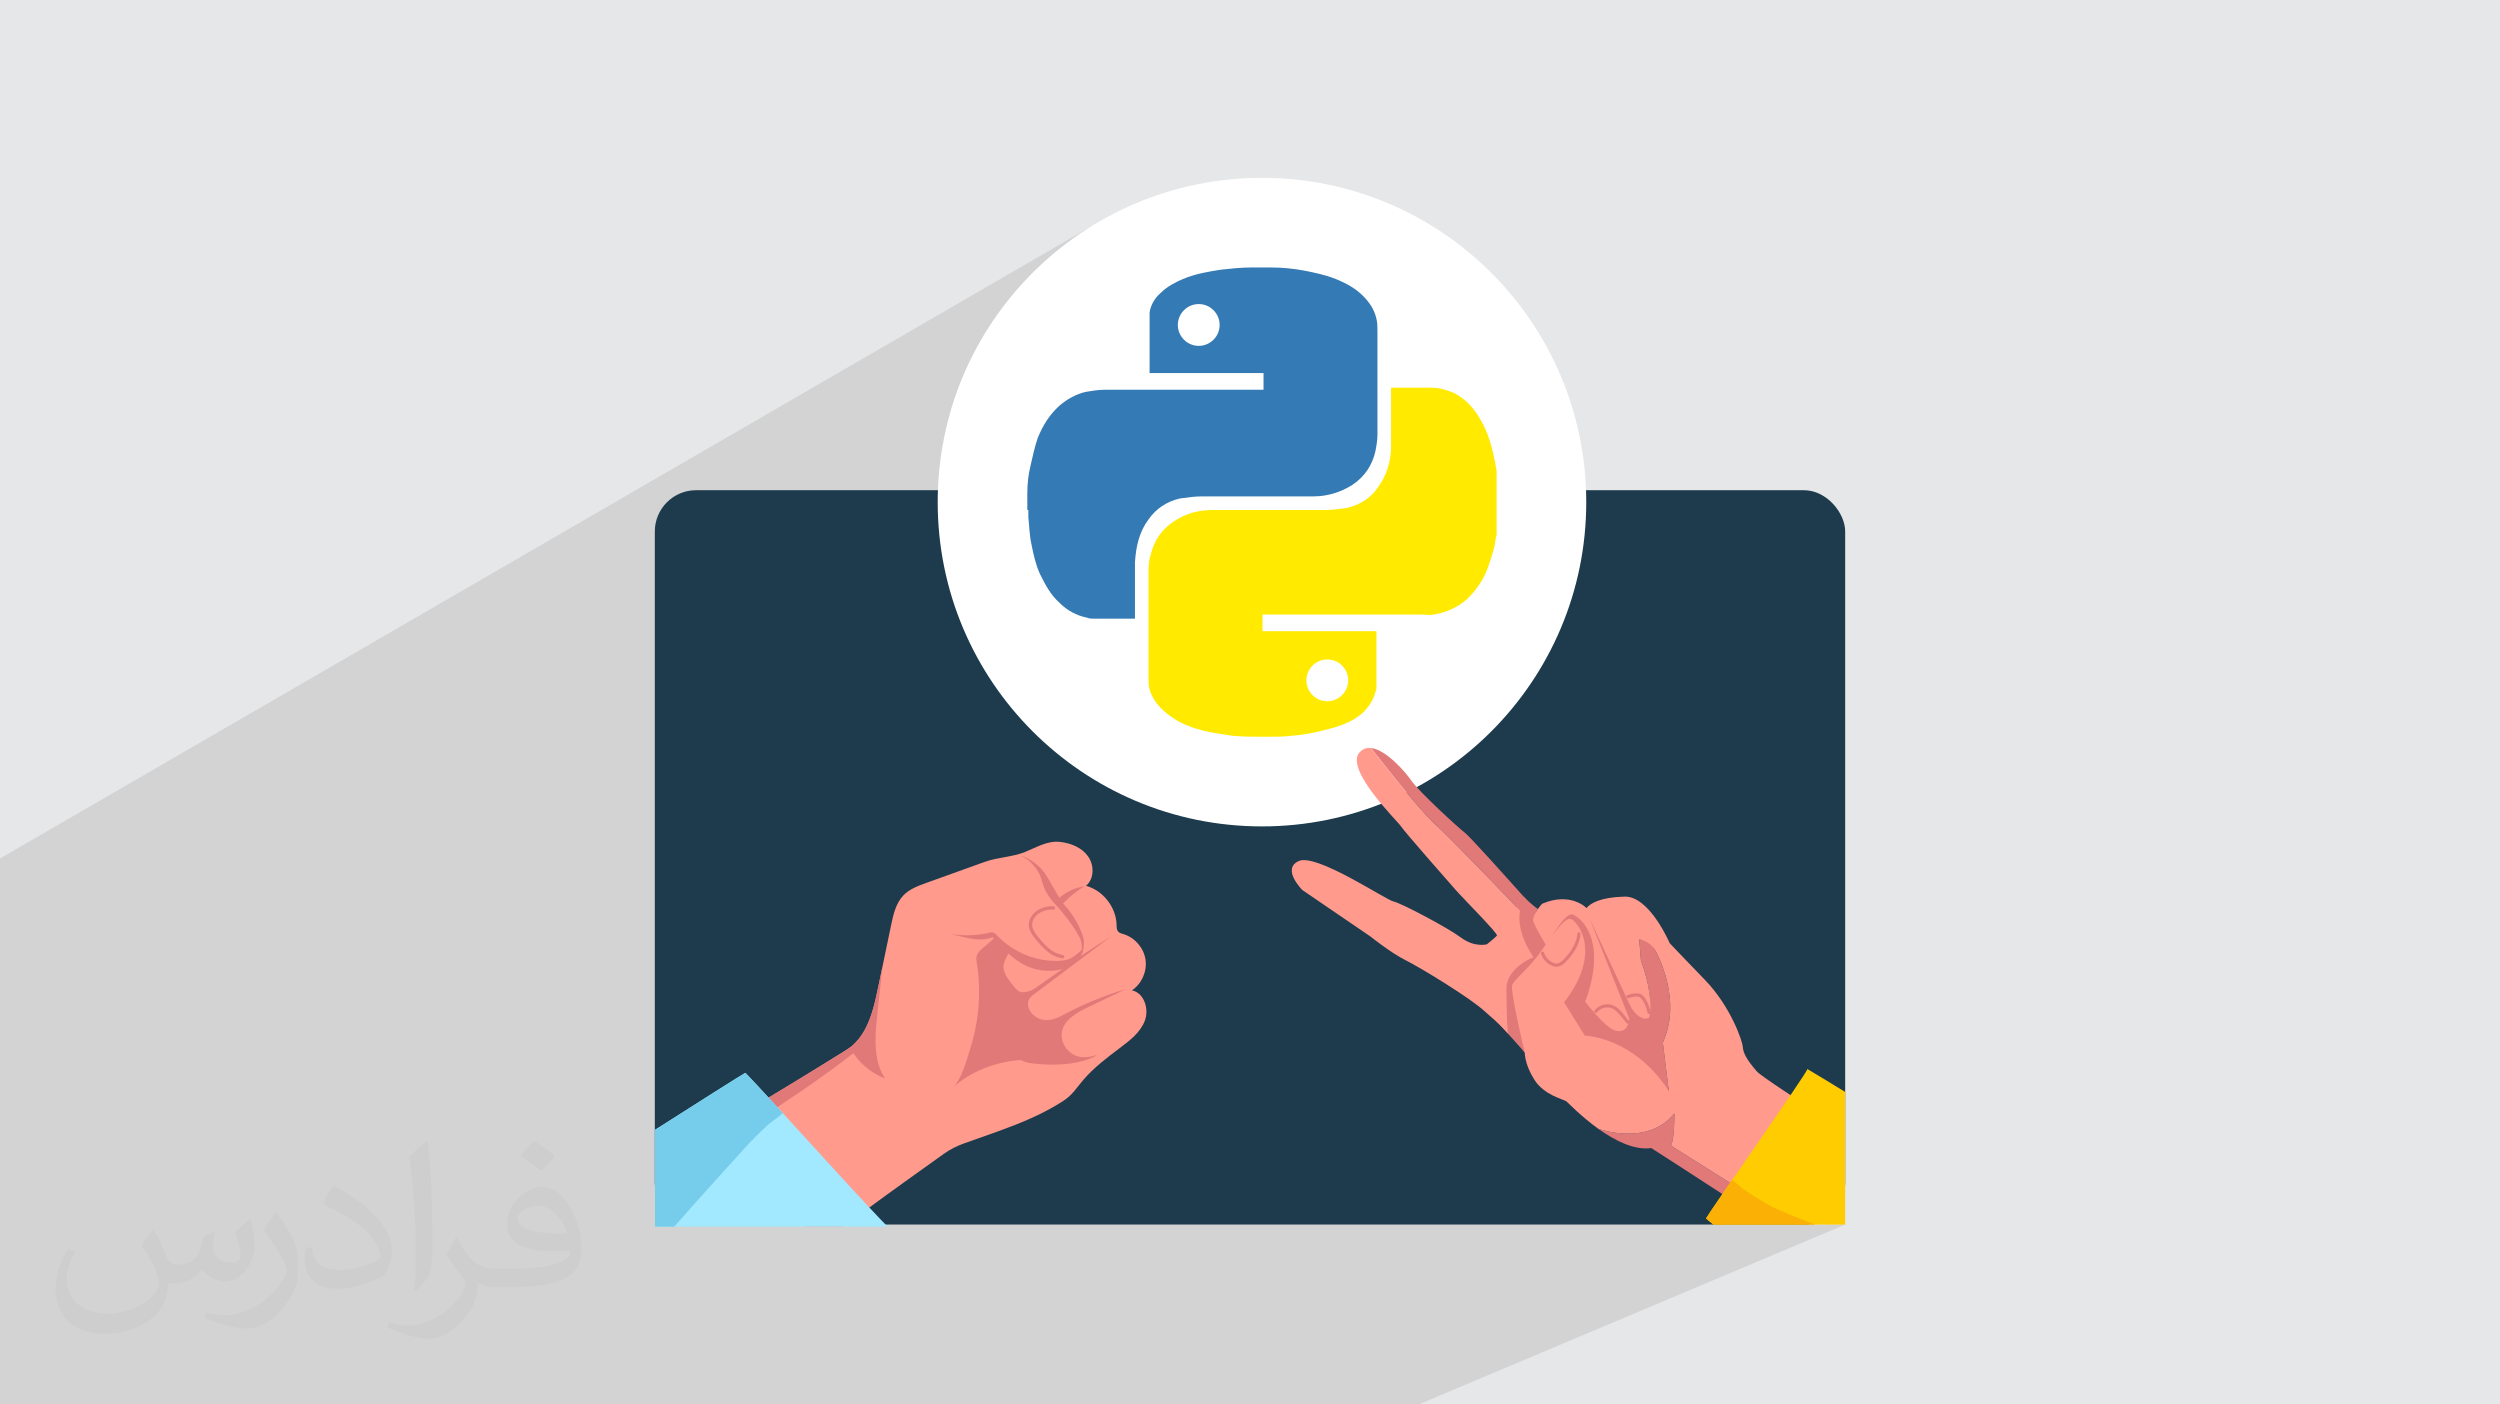 <?xml version="1.0" encoding="UTF-8"?>
<!DOCTYPE svg PUBLIC "-//W3C//DTD SVG 1.1//EN" "http://www.w3.org/Graphics/SVG/1.1/DTD/svg11.dtd">
<!-- Creator: CorelDRAW 2020 (64-Bit) -->
<svg xmlns="http://www.w3.org/2000/svg" xml:space="preserve" width="94.192mm" height="52.917mm" version="1.1" style="shape-rendering:geometricPrecision; text-rendering:geometricPrecision; image-rendering:optimizeQuality; fill-rule:evenodd; clip-rule:evenodd"
viewBox="0 0 9404.92 5283.66"
 xmlns:xlink="http://www.w3.org/1999/xlink"
 xmlns:xodm="http://www.corel.com/coreldraw/odm/2003">
 <defs>
  <style type="text/css">
   <![CDATA[
    .fil3 {fill:#1D3B4D}
    .fil0 {fill:#E6E7E8}
    .fil4 {fill:white}
    .fil9 {fill:#FECC00;fill-rule:nonzero}
    .fil5 {fill:#347AB4;fill-rule:nonzero}
    .fil12 {fill:#76CDEB;fill-rule:nonzero}
    .fil11 {fill:#A2E8FF;fill-rule:nonzero}
    .fil7 {fill:#E27979;fill-rule:nonzero}
    .fil10 {fill:#FAB005;fill-rule:nonzero}
    .fil8 {fill:#FF9A8D;fill-rule:nonzero}
    .fil6 {fill:#FFEA00;fill-rule:nonzero}
    .fil2 {fill:#373435;fill-opacity:0.031}
    .fil1 {fill:#2B2A29;fill-opacity:0.102}
   ]]>
  </style>
 </defs>
 <g id="Layer_x0020_1">
  <polygon class="fil0" points="-0,0 9404.92,0 9404.92,5283.66 -0,5283.66 "/>
  <polygon class="fil1" points="1076.37,5283.66 1019.58,5283.66 1017.79,5283.66 987.89,5283.66 987.14,5283.66 985.47,5283.66 919.89,5283.66 916.71,5283.66 825.02,5283.66 824.78,5283.66 722.81,5283.66 709.42,5283.66 702.4,5283.66 673.71,5283.66 659.8,5283.66 621.95,5283.66 621.28,5283.66 620.26,5283.66 616.5,5283.66 608.47,5283.66 597.17,5283.66 595.89,5283.66 594.62,5283.66 586.4,5283.66 586.39,5283.66 586.02,5283.66 560.74,5283.66 555,5283.66 537.34,5283.66 523.61,5283.66 497.91,5283.66 497.89,5283.66 496.44,5283.66 489.38,5283.66 486.34,5283.66 482.59,5283.66 482.17,5283.66 415.07,5283.66 385.64,5283.66 371.13,5283.66 362.05,5283.66 318.76,5283.66 301.58,5283.66 287.91,5283.66 273.06,5283.66 257.49,5283.66 246.02,5283.66 239.04,5283.66 237.43,5283.66 224.55,5283.66 222.85,5283.66 219.42,5283.66 219.29,5283.66 213.4,5283.66 203.71,5283.66 203.21,5283.66 191.85,5283.66 188.62,5283.66 178.98,5283.66 174.81,5283.66 170.55,5283.66 167.64,5283.66 143.66,5283.66 57.38,5283.66 57.37,5283.66 28.06,5283.66 26.52,5283.66 -0,5283.66 -0,5275.52 -0,5275.16 -0,5268.66 -0,5222.56 -0,5207.71 -0,5182.92 -0,5182.65 -0,5170.62 -0,5142.44 -0,5103.61 -0,5097.02 -0,5084.38 -0,5077.2 -0,5042.1 -0,5035.83 -0,5034.09 -0,5032.52 -0,5009.45 -0,4936.39 -0,4921.78 -0,4845.11 -0,4791.54 -0,4726.17 -0,4722.92 -0,4704.91 -0,4600.03 -0,4593.47 -0,4588.49 -0,4585.1 -0,4563.17 -0,4530.12 -0,4529.31 -0,4527.18 -0,4462.2 -0,4412.85 -0,4410 -0,4404.86 -0,4371.93 -0,4354.84 -0,4338.86 -0,4290.93 -0,4289.33 -0,4287.36 -0,4269.03 -0,4085.64 -0,4073.15 -0,4071.31 -0,4044.18 -0,3947.69 -0,3846.82 -0,3826.11 -0,3816.68 -0,3788.64 -0,3764.47 -0,3761.1 -0,3752.8 -0,3711.27 -0,3694.49 -0,3692.61 -0,3672.04 -0,3660.55 -0,3658.66 -0,3612.27 -0,3571.98 -0,3569.31 -0,3328.01 -0,3229.53 4114.94,845.68 4065.44,877.41 4017.61,911.42 3971.53,947.64 3927.26,985.98 3884.9,1026.38 3844.5,1068.74 3806.16,1113 3769.94,1159.09 3735.93,1206.91 3704.2,1256.42 3674.83,1307.5 3647.89,1360.1 3623.45,1414.14 3601.62,1469.54 3582.44,1526.22 3578.27,1540.88 4407.84,1070.62 4418.6,1064.62 4429.4,1059.14 4440.12,1054.1 4450.6,1049.49 4459.45,1045.94 4468.31,1042.64 4477.17,1039.6 4486.05,1036.77 4494.95,1034.15 4503.89,1031.72 4512.86,1029.47 4521.87,1027.36 4530.93,1025.41 4540.04,1023.57 4549.2,1021.83 4558.44,1020.18 4567.73,1018.6 4577.11,1017.07 4586.57,1015.57 4596.1,1014.09 4602.78,1013.36 4609.54,1012.63 4616.37,1011.91 4623.25,1011.21 4630.18,1010.53 4637.15,1009.88 4644.15,1009.26 4651.15,1008.68 4658.15,1008.15 4665.15,1007.67 4672.12,1007.26 4679.05,1006.91 4685.94,1006.62 4692.77,1006.41 4699.54,1006.28 4706.22,1006.23 4706.38,1006.23 4706.83,1006.23 4707.46,1006.23 4708.18,1006.23 4708.9,1006.23 4709.53,1006.23 4709.98,1006.23 4710.15,1006.23 4718.99,1006.23 4727.78,1006.23 4736.48,1006.23 4745.04,1006.23 4753.41,1006.23 4761.56,1006.23 4769.43,1006.23 4776.98,1006.23 4777.15,1006.23 4777.6,1006.23 4778.23,1006.23 4778.94,1006.23 4779.66,1006.23 4780.29,1006.23 4780.74,1006.23 4780.91,1006.23 4788.98,1006.28 4796.97,1006.41 4804.88,1006.65 4812.73,1006.97 4820.55,1007.37 4828.33,1007.88 4836.08,1008.48 4843.83,1009.17 4851.57,1009.96 4859.32,1010.84 4867.1,1011.81 4874.92,1012.87 4882.78,1014.01 4890.7,1015.26 4898.68,1016.6 4906.75,1018.03 4914.12,1019.51 4921.49,1020.99 4928.87,1022.5 4936.24,1024.05 4943.61,1025.64 4950.98,1027.28 4958.35,1029 4965.72,1030.81 4973.1,1032.7 4980.47,1034.69 4987.84,1036.8 4995.22,1039.04 5002.59,1041.41 5009.97,1043.94 5017.33,1046.64 5024.71,1049.49 5039.27,1055.58 5053.41,1062.08 5067.09,1069.04 5080.26,1076.52 5092.88,1084.54 5104.9,1093.17 5116.28,1102.43 5126.97,1112.39 5135.62,1121.42 5143.8,1130.88 5151.43,1140.79 5158.42,1151.22 5164.67,1162.19 5170.09,1173.76 5174.6,1185.98 5178.08,1198.89 5179.38,1204.8 5180.35,1210.69 5181.05,1216.59 5181.52,1222.49 5181.8,1228.39 5181.94,1234.28 5181.99,1240.18 5182,1246.07 5182,1258.25 5182,1270.41 5182,1282.58 5182,1294.74 5182,1306.91 5182,1319.07 5182,1331.23 5182,1343.41 5182,1355.57 5182,1367.74 5182,1379.9 5182,1392.06 5182,1404.23 5182,1416.4 5182,1428.56 5182,1440.73 5182,1452.89 5182,1465.05 5182,1477.22 5182,1486.07 5233.13,1458.43 5234.43,1458.43 5235.45,1458.43 5236.3,1458.43 5237.05,1458.43 5237.8,1458.43 5238.65,1458.43 5239.68,1458.43 5240.99,1458.43 5249.83,1458.43 5258.68,1458.43 5267.53,1458.43 5276.37,1458.43 5285.22,1458.43 5294.08,1458.43 5302.92,1458.43 5311.77,1458.43 5320.61,1458.43 5329.46,1458.43 5338.32,1458.43 5347.16,1458.43 5356.01,1458.43 5364.86,1458.43 5373.7,1458.43 5382.55,1458.43 5394.17,1458.79 5405.47,1459.85 5416.49,1461.55 5427.27,1463.84 5437.89,1466.69 5448.35,1470.04 5458.73,1473.86 5469.06,1478.09 5483.43,1486.01 5497.07,1494.99 5509.97,1504.97 5522.13,1515.93 5533.56,1527.82 5544.26,1540.57 5554.21,1554.16 5563.43,1568.54 5569.84,1578.95 5575.81,1589.53 5581.37,1600.28 5586.53,1611.17 5591.33,1622.21 5595.78,1633.38 5599.91,1644.65 5603.74,1656.03 5607.29,1667.51 5610.59,1679.06 5613.65,1690.68 5616.52,1702.36 5619.19,1714.09 5621.71,1725.86 5624.09,1737.64 5626.34,1749.43 5626.51,1752.38 5626.95,1755.32 5627.58,1758.27 5628.31,1761.21 5629.03,1764.17 5629.66,1767.11 5629.98,1769.24 5630.31,1769.07 5630.31,1783.86 5630.31,1798.73 5630.31,1813.66 5630.31,1828.66 5630.31,1843.71 5630.31,1858.79 5630.31,1873.88 5630.31,1889 5630.31,1904.11 5630.31,1919.21 5630.31,1934.29 5630.31,1949.33 5630.31,1964.33 5630.31,1979.26 5630.31,1994.13 5630.31,2008.92 5630.14,2011.7 5629.69,2014.2 5629.06,2016.53 5628.34,2018.75 5627.62,2020.98 5626.99,2023.3 5626.54,2025.8 5626.37,2028.58 5624.54,2041.69 5622.08,2054.51 5619.05,2067.16 5615.57,2079.7 5611.7,2092.25 5607.58,2104.9 5603.26,2117.72 5598.85,2130.83 5595.77,2139.59 5592.41,2148.17 5588.79,2156.57 5584.9,2164.8 5580.77,2172.88 5576.39,2180.8 5571.76,2188.57 5566.9,2196.2 5561.81,2203.68 5556.5,2211.04 5550.97,2218.27 5545.21,2225.38 5539.25,2232.38 5533.1,2239.26 5526.74,2246.04 5520.2,2252.73 5513.48,2258.49 5506.57,2263.97 5499.5,2269.18 5492.26,2274.11 5484.86,2278.77 5477.29,2283.14 5469.58,2287.25 5178.1,2436.31 5178.1,2442.13 5178.1,2454.99 5178.1,2467.88 5178.1,2480.78 5178.1,2493.68 5178.1,2506.58 5178.1,2519.45 5178.1,2532.28 5178.1,2545.06 5178.1,2557.79 5178.1,2570.45 5178.1,2583.02 5178.09,2585.97 5178.04,2588.86 5177.89,2591.67 5177.61,2594.33 5177.14,2596.82 5176.44,2599.07 5175.46,2601.04 5174.17,2602.69 5170.85,2614.13 5166.8,2624.93 5162.02,2635.17 5156.48,2644.96 5150.21,2654.37 5143.21,2663.51 5135.47,2672.46 5126.99,2681.33 5115.02,2691.12 5102.66,2699.88 5089.94,2707.73 5076.86,2714.75 4397.16,3057.59 4442.63,3070.51 4501.65,3084.13 4561.73,3094.85 4574.31,3096.45 5128.82,2818.99 5134.27,2816.55 5139.93,2814.85 5145.76,2813.89 5151.76,2813.63 5157.9,2814.01 5168.85,2816.12 5180.09,2819.89 5191.5,2825.13 5202.98,2831.64 5214.44,2839.24 5225.78,2847.71 5236.89,2856.86 5247.68,2866.51 5258.04,2876.45 5267.87,2886.47 5277.09,2896.4 5285.58,2906.02 5293.25,2915.15 5299.98,2923.57 5305.7,2931.12 5310.28,2937.58 5316.79,2946.2 5325.79,2956.77 5336.92,2969 5349.82,2982.53 5364.13,2997.08 5379.49,3012.32 5395.53,3027.93 5411.89,3043.59 5428.21,3059 5444.14,3073.83 5459.29,3087.76 5473.33,3100.48 5485.88,3111.67 5496.6,3121.01 5505.1,3128.2 5511.03,3132.91 5515.53,3136.81 5522.51,3143.6 5531.7,3152.99 5542.84,3164.68 5555.71,3178.39 5570.03,3193.82 5585.55,3210.7 5602.04,3228.73 5619.23,3247.62 5636.87,3267.09 5654.71,3286.84 5672.5,3306.59 5689.99,3326.06 5706.92,3344.95 5723.05,3362.96 5732.72,3373.78 5743.84,3384.85 5753.99,3394.31 5762.99,3402.22 5770.69,3408.6 5775.38,3412.26 5801.68,3399.83 5821.31,3392.43 5839.78,3387.32 5857.07,3384.25 5873.19,3382.96 5888.11,3383.21 5901.81,3384.75 5914.28,3387.32 5925.49,3390.69 5935.45,3394.58 5944.13,3398.77 5951.52,3403.01 5957.59,3407.03 5962.35,3410.6 5962.72,3410.91 6002.03,3392.43 6009.95,3389.22 6018.8,3386.16 6028.65,3383.33 6039.56,3380.73 6051.56,3378.44 6064.73,3376.48 6079.12,3374.89 6094.76,3373.72 6111.74,3373.02 6129.16,3374.58 6146.07,3379.84 6162.37,3388.28 6177.99,3399.36 6192.83,3412.58 6206.83,3427.39 6219.89,3443.29 6231.93,3459.73 6242.86,3476.21 6252.6,3492.18 6261.08,3507.14 6268.2,3520.56 6273.88,3531.9 6278.05,3540.66 6280.61,3546.29 6281.48,3548.29 6281.9,3548.74 6283.19,3550.11 6285.38,3552.43 6288.52,3555.75 6292.63,3560.1 6297.78,3565.52 6303.99,3572.04 6311.29,3579.7 6319.73,3588.55 6329.36,3598.6 6340.2,3609.9 6352.29,3622.5 6365.68,3636.41 6380.41,3651.7 6396.52,3668.38 6414.03,3686.49 6431.65,3705.66 6448.03,3725.33 6463.2,3745.29 6477.15,3765.35 6489.91,3785.29 6501.52,3804.9 6511.95,3823.99 6521.25,3842.34 6529.41,3859.75 6536.46,3876.01 6542.44,3890.92 6547.32,3904.26 6551.13,3915.84 6553.91,3925.45 6555.65,3932.87 6556.36,3937.91 6557.23,3945.69 6559.18,3954.1 6562.48,3963.37 6567.42,3973.71 6574.26,3985.37 6583.29,3998.55 6594.79,4013.48 6609.02,4030.39 6613.14,4034.37 6619.75,4039.82 6628.74,4046.68 6640,4054.88 6653.41,4064.33 6668.83,4074.97 6672.46,4077.43 6799.21,4021.58 6798.55,4023.85 6795.48,4029.45 6790.17,4038.14 6782.8,4049.69 6773.53,4063.87 6762.51,4080.44 6749.94,4099.17 6735.97,4119.81 6748.45,4128.01 6772.24,4143.54 6797.34,4159.81 6823.64,4176.79 6851.02,4194.37 6879.35,4212.5 6908.52,4231.1 6646.57,4529.15 6646.58,4529.15 6647.22,4529.51 6647.86,4529.88 6648.49,4530.24 6649.13,4530.6 6649.77,4530.97 6650.41,4531.33 6651.05,4531.69 6651.69,4532.05 6658.21,4535.59 6665.59,4539.37 6673.76,4543.35 6682.68,4547.54 6692.3,4551.9 6702.54,4556.42 6713.39,4561.09 6724.76,4565.89 6736.6,4570.8 6748.87,4575.8 6761.51,4580.87 6774.47,4586.02 6787.69,4591.19 6801.11,4596.39 6814.7,4601.6 6818.85,4603.18 6832.31,4599.7 6846.54,4594.45 6822.58,4604.6 6828.38,4606.81 6941.51,4606.81 5336.45,5283.66 5228.62,5283.66 5218.13,5283.66 4952.1,5283.66 4893.54,5283.66 4889.05,5283.66 4889.02,5283.66 4882.28,5283.66 4864.44,5283.66 4788.08,5283.66 4787.94,5283.66 4786.79,5283.66 4785.93,5283.66 4693.97,5283.66 4642.66,5283.66 4577.67,5283.66 4561.2,5283.66 4478.17,5283.66 4082.15,5283.66 4067.62,5283.66 3934.86,5283.66 3872.77,5283.66 3823.04,5283.66 3778.88,5283.66 3679.11,5283.66 3628.04,5283.66 3628.02,5283.66 3593.67,5283.66 3554.79,5283.66 3540.66,5283.66 3291.12,5283.66 3282.23,5283.66 3281.34,5283.66 3272.38,5283.66 3255.28,5283.66 3245.36,5283.66 3237.18,5283.66 3233.3,5283.66 3227.2,5283.66 3218.93,5283.66 3050.66,5283.66 3037,5283.66 3032.77,5283.66 3031.92,5283.66 3020.67,5283.66 3011.37,5283.66 3006.23,5283.66 2998.89,5283.66 2998.82,5283.66 2997.87,5283.66 2996.04,5283.66 2981.84,5283.66 2981.76,5283.66 2973.8,5283.66 2973.6,5283.66 2973.37,5283.66 2963.25,5283.66 2958.26,5283.66 2957.35,5283.66 2944.79,5283.66 2944.65,5283.66 2939.64,5283.66 2918.31,5283.66 2918.25,5283.66 2915.73,5283.66 2909.2,5283.66 2909.03,5283.66 2909.01,5283.66 2908.28,5283.66 2894.09,5283.66 2859.85,5283.66 2841.81,5283.66 2838.29,5283.66 2791.22,5283.66 2791.05,5283.66 2789.56,5283.66 2788.78,5283.66 2784.32,5283.66 2782.89,5283.66 2776.32,5283.66 2774.07,5283.66 2772.11,5283.66 2758.55,5283.66 2758.16,5283.66 2745.87,5283.66 2737.6,5283.66 2737.55,5283.66 2723.07,5283.66 2716.02,5283.66 2712.69,5283.66 2706.85,5283.66 2701.69,5283.66 2701.27,5283.66 2701.21,5283.66 2691.75,5283.66 2683.58,5283.66 2677.02,5283.66 2675.51,5283.66 2672.93,5283.66 2672.88,5283.66 2672.62,5283.66 2672.61,5283.66 2642.45,5283.66 2637.18,5283.66 2631.41,5283.66 2597.17,5283.66 2574.81,5283.66 2564.38,5283.66 2551.62,5283.66 2521.19,5283.66 2441.42,5283.66 2391.85,5283.66 2318.71,5283.66 2307.79,5283.66 2304.98,5283.66 2293.32,5283.66 2290.27,5283.66 2170.9,5283.66 2166.33,5283.66 2165.67,5283.66 2157.53,5283.66 2155.67,5283.66 2155.34,5283.66 2140.31,5283.66 2138.61,5283.66 2124.65,5283.66 2069.26,5283.66 2067.83,5283.66 2038.63,5283.66 2018.05,5283.66 2010.81,5283.66 1993.26,5283.66 1984.89,5283.66 1978.55,5283.66 1918.78,5283.66 1918.04,5283.66 1897.61,5283.66 1838.86,5283.66 1816.16,5283.66 1791.6,5283.66 1784.18,5283.66 1760.63,5283.66 1723.11,5283.66 1707.19,5283.66 1616.55,5283.66 1616.49,5283.66 1616.05,5283.66 1566.84,5283.66 1562.76,5283.66 1389.19,5283.66 1308.27,5283.66 1247.11,5283.66 1160.91,5283.66 1153.04,5283.66 1121.95,5283.66 1090.98,5283.66 1084.17,5283.66 "/>
  <path class="fil2" d="M578.49 4627.69c17.95,27.21 29.6,53.36 40.96,82.43 8.45,16.91 12.93,48.09 52.57,48.09 11.61,0 28.28,-3.42 43.06,-11.61 16.63,-8.73 29.32,-21.94 35.94,-42l15.85 -53.36 38.57 -19.02 2.64 2.64c-5.27,20.09 -6.59,39.36 -6.59,54.43 0,44.63 38.57,61.56 69.22,61.56 17.95,0 34.09,-8.73 34.09,-25.11 0,-21.13 -8.98,-57.06 -20.62,-89.29 17.95,-17.95 35.94,-35.94 56.53,-50.47l3.17 1.6c8.98,38.04 14,75.56 14,100.66 0,24.57 -10.83,51.79 -19.81,69.49 -18.49,34.87 -51.25,62.62 -90.87,62.62 -30.1,0 -63.65,-15.07 -86.66,-43.06l-1.32 0c-21.66,26.96 -55.22,51.25 -108.86,51.25l-16.63 0c-2.64,35.41 -10.29,60.49 -21.94,82.95 -31.95,62.34 -126.81,106.47 -216.1,106.47 -124.17,0 -186.51,-71.59 -186.51,-166.96 0,-58.91 19.27,-113.6 48.88,-152.42l24.29 10.04c-18.49,35.41 -30.91,68.68 -30.91,101.45 0,89.29 72.66,131.83 156.4,131.83 77.68,0 173.83,-49.41 191.28,-106.72 -6.59,-62.62 -30.1,-91.93 -66.04,-148.99 10.83,-19.02 24.83,-38.04 42.28,-58.38l3.17 0 0 0 0 0 -0.02 -0.09zm1432.13 -336.04c26.15,16.39 51.79,35.66 76.87,57.85 -14,19.81 -31.45,37.79 -53.11,53.64 -25.11,-20.34 -50.19,-37.79 -75.84,-56.27 17.42,-19.55 34.62,-38.29 52.04,-55.22l0 0 0 0 0 0 0 0 0 0 0.03 0zm13.47 244.11c-42.28,0 -76.87,27.75 -76.87,48.34 0,44.13 84.53,57.85 185.72,57.31 -12.68,-51.79 -57.06,-105.68 -108.86,-105.68l0.01 0.03zm-94.86 236.19c54.96,0 103.04,-1.6 139.74,-10.83 40.96,-10.29 75.56,-30.91 75.56,-45.17 0,-3.7 0,-8.19 -1.32,-11.89 -22.98,2.11 -49.41,2.11 -72.38,2.11 -74.49,0 -131.55,-16.91 -154.02,-58.66 -5.55,-11.61 -9.51,-24.57 -9.51,-39.36 0,-40.43 17.42,-79.79 48.09,-107 25.61,-22.45 53.89,-36.44 82.67,-36.44 52.04,0 93.51,41.75 122.57,107.54 15.85,35.94 26.68,77.4 26.68,129.72 0,34.87 -9.51,64.19 -31.17,85.85 -40.43,39.11 -114.92,53.89 -229.04,53.89l-51.79 0 0 0 -13.47 0c-28.28,0 -48.62,-5.02 -64.72,-17.42l-2.64 0c0.79,6.59 1.32,12.93 1.32,19.02 0,25.61 -8.45,58.38 -25.61,84.53 -50.72,75.3 -105.68,108.04 -153.24,108.04 -48.09,0 -107,-18.49 -160.11,-42.54l9.51 -18.49c17.17,7.13 40.96,11.89 73.7,11.89 85.85,0 198.66,-82.43 212.66,-163 -3.17,-6.59 -8.98,-15.32 -17.17,-24.57 -25.11,-29.85 -40.96,-54.68 -55.75,-80.83 12.68,-25.11 24.29,-45.17 35.13,-63.4l4.49 -0.53c36.72,74.77 69.99,117.55 144.23,117.55l11.61 0 0 0 53.89 0 0 0 0 0 0 0 0 0 0 0 0.09 0.01zm-371.98 79c6.34,-34.34 6.87,-72.91 6.87,-108.86l0 -53.36c0,-99.6 -12.68,-244.36 -22.98,-338.68 17.95,-19.27 43.06,-42 62.87,-57.31l5.81 1.6c13.47,118.62 16.63,256 16.63,383.06 0,33.3 -1.32,65.79 -4.49,89.55 -1.85,30.1 -19.27,52.83 -56.53,87.7l-8.19 -3.7zm-382.8 -157.19c1.85,46.77 24.83,83.49 105.15,83.49 49.93,0 92.19,-12.93 138.96,-35.13 8.45,-3.7 12.93,-8.73 12.93,-12.93 0,-29.32 -22.45,-68.15 -60.23,-103.55 -36.72,-33.3 -85.34,-62.62 -130.76,-82.18 -15.6,-6.59 -20.62,-13.47 -20.62,-20.09 0,-13.47 17.95,-41.75 32.77,-62.09l5.02 -0.53c52.04,27.21 110.17,67.64 153.24,112.53 39.11,41.47 63.4,83.49 63.4,129.19 0,33.81 -10.29,65.51 -26.96,95.11 -57.06,28.79 -117.83,50.72 -178.06,50.72 -73.17,0 -123.1,-34.34 -123.1,-114.92 0,-8.73 0,-22.19 3.17,-39.64l25.11 0 0 0 0 0 0 0 0 0 0 0 -0.02 0zm-132.37 -132.9l45.45 73.45c16.63,27.21 32.23,56.81 32.23,103.55l0 59.7c0,48.34 -30.91,100.13 -80.83,151.38 -39.11,34.62 -73.7,49.41 -105.68,49.41 -47.55,0 -101.98,-14.79 -164.85,-41.75l7.13 -18.49c19.81,5.27 42.79,9.77 71.06,9.77 90.36,-0.53 182.8,-66.57 225.08,-147.15 5.02,-9.26 6.87,-17.95 6.87,-24.04 0,-9.26 -5.02,-19.55 -8.98,-28.79 -22.98,-43.31 -48.62,-82.95 -76.87,-119.68 14.79,-23.25 29.6,-45.7 45.7,-67.9l3.7 0.53 0 0 0 0 0 0 0 0 0 0 -0.02 0.01z"/>
  <g id="_1687489524336">
   <rect class="fil3" x="2463.41" y="1844.13" width="4478.1" height="2762.57" rx="155.25" ry="155.25"/>
   <g>
    <circle class="fil4" cx="4747.52" cy="1888.99" r="1219.92"/>
    <path class="fil5" d="M3864.73 1918.5c0,-19.67 0,-39.31 0,-58.98 0,0 0,-3.92 0,-3.92 0,-35.4 3.92,-70.78 11.79,-102.26 7.85,-35.38 15.72,-70.77 27.51,-106.17 19.67,-47.2 43.25,-86.5 82.58,-121.92 27.51,-23.58 62.9,-43.24 98.31,-51.1 23.58,-3.93 47.18,-7.88 70.76,-7.88 196.62,0 393.23,0 593.76,0 0,0 3.94,0 3.94,0 0,-19.64 0,-39.31 0,-62.9 -141.58,0 -287.07,0 -428.61,0 0,-3.92 0,-3.92 0,-7.87 0,-62.9 0,-125.83 0,-192.67 0,0 0,-3.93 0,-3.93 0,-7.87 0,-15.74 0,-23.59 3.93,-27.52 19.66,-55.05 43.24,-74.71 23.59,-23.59 55.05,-39.31 82.57,-51.1 47.18,-19.67 94.38,-27.53 145.5,-35.4 35.38,-3.93 74.71,-7.87 110.11,-7.87 0,0 3.93,0 3.93,0 23.58,0 47.18,0 66.83,0 0,0 3.93,0 3.93,0 43.25,0 82.57,3.93 125.84,11.8 39.31,7.86 78.63,15.73 117.96,31.46 39.32,15.72 74.72,35.39 102.26,62.89 23.58,23.59 43.24,51.12 51.11,86.51 3.92,15.73 3.92,31.46 3.92,47.18 0,129.78 0,259.53 0,389.29 0,19.66 -3.92,43.25 -7.86,62.91 -11.79,51.11 -39.32,94.39 -86.51,125.83 -43.24,27.53 -94.37,43.25 -145.49,43.25 -141.57,0 -279.19,0 -420.75,0 -27.51,0 -55.04,3.92 -82.56,7.86 -51.12,11.8 -90.45,39.33 -117.97,78.64 -35.39,47.18 -47.18,102.25 -51.12,161.23 0,70.77 0,137.63 0,208.4 0,0 0,3.93 0,3.93 -3.93,0 -3.93,0 -3.93,0 -51.11,0 -98.31,0 -149.42,0 -7.87,0 -19.65,0 -27.52,-3.93 -39.32,-7.86 -74.71,-27.52 -102.25,-55.04 -35.39,-31.47 -55.05,-70.77 -74.71,-110.11 -15.74,-35.39 -23.58,-70.77 -31.45,-110.1 -7.87,-35.41 -7.87,-66.85 -11.79,-102.25 0,-7.88 0,-19.67 0,-27.54l0 0 0 0 -3.94 0.04zm644.88 -774.64l0 0c-43.25,0 -78.64,35.39 -78.64,78.64 0,43.25 35.39,78.64 78.64,78.64 43.25,0 78.63,-35.39 78.63,-78.64 0,-43.25 -35.38,-78.64 -78.63,-78.64l0 0 0 0z"/>
    <path class="fil6" d="M5630.31 1769.07c0,78.63 0,161.23 0,239.85 0,7.87 -3.93,11.8 -3.93,19.66 -3.92,35.41 -15.73,66.85 -27.52,102.26 -15.73,47.18 -43.25,86.49 -78.65,121.9 -35.38,31.46 -78.62,51.11 -125.83,58.99 -15.72,3.92 -31.45,0 -51.11,0 -196.6,0 -393.21,0 -589.82,0 0,0 -3.94,0 -3.94,0 0,19.65 0,39.31 0,62.89 141.57,0 287.07,0 428.6,0 0,0 0,3.93 0,3.93 0,66.84 0,137.64 0,204.47 0,7.88 0,15.74 -3.93,19.67 -7.85,31.45 -23.58,55.05 -47.18,78.64 -31.44,27.52 -66.84,43.25 -106.17,55.05 -55.06,15.72 -106.18,27.51 -161.23,31.45 -31.46,3.93 -66.85,3.93 -98.31,3.93 -43.25,0 -82.57,0 -125.84,-3.93 -23.59,-3.94 -51.11,-7.87 -74.71,-11.8 -43.24,-7.85 -82.57,-19.65 -121.9,-39.32 -35.4,-19.66 -66.85,-43.24 -90.45,-74.71 -15.74,-23.58 -27.53,-47.18 -27.53,-78.62 0,-11.8 0,-19.66 0,-31.46 0,-125.83 0,-251.66 0,-377.5 0,-23.58 0,-43.24 7.87,-66.84 11.79,-51.12 39.31,-94.38 86.51,-125.84 47.18,-31.44 94.38,-43.24 149.41,-43.24 141.58,0 279.21,0 420.75,0 27.52,0 55.05,-3.93 82.56,-7.87 47.18,-11.8 86.51,-35.39 114.05,-74.71 35.39,-47.18 51.12,-102.24 51.12,-157.29 0,-70.77 0,-141.56 0,-212.33 0,0 0,-3.93 0,-7.87 3.92,0 3.92,0 7.86,0 47.18,0 94.39,0 141.57,0 31.45,0 58.98,7.87 86.51,19.66 39.31,19.66 70.76,51.1 94.37,90.44 35.4,55.05 51.12,117.98 62.91,180.9 0,7.85 3.92,15.72 3.92,23.58l0 0 0 0 0.04 -3.94zm-637.03 869.02l0 0c43.24,0 78.63,-35.4 78.63,-78.64 0,-43.25 -35.39,-78.64 -78.63,-78.64 -43.26,0 -78.64,35.39 -78.64,78.64 0,43.24 35.38,78.64 78.64,78.64z"/>
   </g>
   <g>
    <path class="fil7" d="M5897.08 3817.88c80.74,19.8 380.94,286.56 380.94,286.56l-22.52 -183c83.7,-182.41 -47.57,-380.67 -47.57,-380.67l-41.19 -6.8 6.54 80c43.69,114.45 38.97,203.18 15.32,220.34 -23.64,17.16 -57.37,-18.6 -57.37,-18.6 0,0 -3.41,89.77 -71.63,48.03 -68.22,-41.75 -290.93,-378.05 -287.46,-406.32 3.45,-28.28 13.37,-37.74 13.37,-37.74 0,0 -21.92,-14.19 -52.8,-45.88 -97.76,110.17 8.97,179.88 8.97,179.88 0,0 -63.49,62.24 -103.83,112.81 -21.97,27.54 -33.49,88.49 -39.43,138.32 60.24,69.05 131.31,145.43 137.84,155.54 0,0 80.1,-162.24 160.83,-142.44z"/>
    <path class="fil7" d="M6286.39 4310.16l355.88 223.88 -39.92 45.41c-61,-44.19 -108.89,-78.26 -131,-92.78 -99.03,-64.9 -259.46,-167.73 -259.46,-167.73 -64.71,9.2 -138.37,-29.07 -198.68,-72.23 0.34,0.15 185.96,66.86 285.74,-57.91 0,0 1.58,87.86 -12.56,121.36z"/>
    <path class="fil8" d="M6281.48 3548.29c0,0 35.31,37.7 132.55,138.2 97.29,100.52 141.17,231.28 142.33,251.42 1.13,20.1 10.79,44.56 52.66,92.48 15.04,17.16 141.88,100.35 299.5,200.72l-266.25 302.93 -355.88 -223.87c14.14,-33.5 12.56,-121.36 12.56,-121.36 -99.78,124.77 -285.4,58.06 -285.74,57.91 -65.2,-46.64 -114.8,-99 -120.38,-103.31 -10.72,-8.23 -83.09,-22.46 -120.52,-81.39 -37.43,-58.92 -36.07,-101.71 -36.07,-101.71 0,0 38.97,-78.96 89.95,-119.99 2.03,-1.6 4.02,-3.18 6.07,-4.66 4.1,-2.99 8.26,-5.69 12.46,-8.09 2.11,-1.21 4.24,-2.32 6.36,-3.35 2.12,-1.01 4.24,-1.97 6.42,-2.81l0.02 -0.03c3.22,-1.28 6.47,-2.33 9.74,-3.14 1.1,-0.28 2.2,-0.52 3.3,-0.75 3.3,-0.67 6.62,-1.09 9.91,-1.22 5.41,-0.25 10.82,0.21 16.24,1.51l0.02 0.02c0.1,0.01 0.23,0.05 0.33,0.06 1.16,0.28 2.33,0.62 3.55,0.99 1.22,0.38 2.44,0.79 3.74,1.25 0.66,0.22 1.32,0.49 2.02,0.76 1.33,0.51 2.73,1.08 4.12,1.69 2.57,1.06 5.24,2.29 8.04,3.65l0.02 0.02c3.4,1.64 6.97,3.48 10.69,5.51 2.54,1.39 5.19,2.87 7.88,4.44 2.66,1.53 5.37,3.15 8.19,4.84l0.07 0.05c16.97,10.27 36.24,23.33 56.72,38.08l0.02 0.02c15.92,11.43 32.56,23.88 49.45,36.9 24.09,18.54 48.72,38.2 72.42,57.53 1.07,0.86 2.16,1.74 3.23,2.64 1.31,1.03 2.61,2.1 3.87,3.18 1.07,0.86 2.14,1.72 3.19,2.6 1.28,1.06 2.57,2.11 3.85,3.16 2.2,1.82 4.39,3.63 6.6,5.45 1.15,0.94 2.33,1.9 3.46,2.86l0.33 0.29c1.15,0.94 2.31,1.87 3.43,2.83 40.49,33.58 76.24,64.34 99.25,84.33 16.82,14.63 26.81,23.51 26.81,23.51l-22.53 -183 0.02 -0.02c0.94,-2.08 1.86,-4.14 2.76,-6.22 0.81,-1.85 1.58,-3.73 2.37,-5.6 0.14,-0.34 0.26,-0.69 0.41,-1.03 0.78,-1.96 1.56,-3.9 2.28,-5.86 0.8,-2.06 1.55,-4.14 2.31,-6.24 0.73,-2.11 1.44,-4.19 2.13,-6.26 0.67,-2.09 1.34,-4.17 1.99,-6.28 0.63,-2.08 1.26,-4.16 1.83,-6.26 0.59,-2.08 1.16,-4.17 1.7,-6.26 0.5,-1.93 0.99,-3.89 1.45,-5.82 0.05,-0.15 0.06,-0.29 0.09,-0.42 0.99,-4.17 1.9,-8.33 2.71,-12.47 0.38,-2.11 0.76,-4.17 1.12,-6.3 0.37,-2.05 0.71,-4.15 1.01,-6.21 0.03,-0.13 0.04,-0.23 0.06,-0.33 0.3,-1.99 0.57,-3.92 0.84,-5.89 0.26,-1.94 0.49,-3.87 0.7,-5.82 0.25,-2.19 0.48,-4.38 0.69,-6.57 0.19,-2.08 0.37,-4.12 0.53,-6.16 0.13,-1.78 0.25,-3.54 0.36,-5.3 0.69,-11.76 0.76,-23.39 0.33,-34.86 -0.1,-2.27 -0.19,-4.51 -0.33,-6.73 -0.38,-6.49 -0.9,-12.91 -1.57,-19.24 -0.17,-1.67 -0.36,-3.34 -0.55,-4.98 -1.18,-9.94 -2.72,-19.67 -4.5,-29.19 -0.35,-1.86 -0.71,-3.68 -1.08,-5.52 -1.18,-5.76 -2.43,-11.43 -3.77,-17 -0.37,-1.52 -0.73,-3.05 -1.12,-4.54 -0.38,-1.46 -0.75,-2.95 -1.13,-4.4 -0.25,-1.04 -0.53,-2.05 -0.82,-3.05 -1.19,-4.46 -2.45,-8.82 -3.71,-13.11 -0.47,-1.62 -0.95,-3.2 -1.44,-4.79 -3.08,-9.91 -6.35,-19.41 -9.7,-28.44 -0.45,-1.25 -0.92,-2.48 -1.39,-3.7 -0.1,-0.24 -0.2,-0.49 -0.3,-0.73 -1.05,-2.78 -2.13,-5.51 -3.19,-8.19 -0.07,-0.14 -0.13,-0.3 -0.17,-0.42 -0.57,-1.43 -1.14,-2.82 -1.72,-4.18 -1.11,-2.76 -2.25,-5.46 -3.36,-8.08 -0.2,-0.44 -0.39,-0.88 -0.56,-1.3 -0.78,-1.81 -1.55,-3.57 -2.33,-5.3 -0.17,-0.38 -0.35,-0.74 -0.5,-1.1 -0.56,-1.27 -1.13,-2.51 -1.69,-3.73 -1.68,-3.64 -3.3,-7.17 -4.92,-10.52 -1.08,-2.23 -2.15,-4.4 -3.19,-6.48 -4.27,-8.64 -9.94,-16.34 -16.63,-22.92 -12.62,-12.37 -28.9,-20.71 -46.74,-23.64l6.53 80.01c0.72,1.87 1.42,3.76 2.12,5.62 0.58,1.55 1.13,3.08 1.68,4.61 3.09,8.49 5.9,16.92 8.5,25.25 0.52,1.66 1.04,3.32 1.52,4.98 2.31,7.57 4.37,15.05 6.26,22.43 13.22,51.28 17.31,96.93 14.54,128.76 -0.7,8.34 -1.87,15.72 -3.5,21.99l0 0.04c-0.66,2.65 -1.43,5.06 -2.26,7.29 -2.51,6.9 -5.69,11.85 -9.48,14.61 -7.78,5.64 -17.09,3.93 -26.07,-0.94 -5.81,-3.17 -11.5,-7.63 -16.54,-12.25 -10.15,-9.32 -17.72,-19.26 -18.67,-20.52 -0.07,-0.1 -0.11,-0.14 -0.11,-0.14 0,0 0,0.04 0,0.08 0.04,0.97 0.25,8.67 -1.12,18.43 -0.96,6.6 -2.68,14.16 -5.69,21.16 0,0 -0.02,0.02 0,0.04 -7,16.26 -21.06,29.52 -49.24,21.1 -17.41,-5.18 -42.98,-28.05 -72.02,-60.62 -12.98,-14.51 -26.65,-30.98 -40.6,-48.67 -13.28,-16.82 -26.83,-34.74 -40.27,-53.18 -18.71,-25.67 -37.26,-52.33 -54.66,-78.31 -7.6,-11.37 -14.99,-22.59 -22.07,-33.54 -11.06,-17.09 -21.39,-33.57 -30.68,-48.83 -0.74,-1.2 -1.44,-2.39 -2.17,-3.53 -28.31,-46.78 -46.47,-81.93 -45.48,-89.93 1.35,-11.02 6.9,-22.58 13.12,-32.57 0.04,-0.05 0.08,-0.09 0.09,-0.15 1.65,-2.63 3.32,-5.15 5.02,-7.53 8.27,-11.69 16.18,-19.81 16.18,-19.81 107.73,-46.01 166.84,16.21 166.84,16.21 13.67,-16.61 49.08,-40.58 143.22,-43.01 94.18,-2.47 169.74,175.26 169.74,175.26z"/>
    <path class="fil7" d="M5833.03 3549.2l9.83 -34.59c0,0 48.71,-81.82 72.66,-74.56 23.96,7.25 135.09,86.01 49.68,323.77l-30.83 40.28 67.77 75.08c0,0 138.22,-20.75 267.32,212.47l-357.55 -209.76 -78.87 -332.69z"/>
    <path class="fil8" d="M6278.03 4104.44c-133.75,-205.33 -316.01,-208.28 -316.01,-208.28l-78.03 -125.5c147.73,-189.66 48.76,-306.89 25.28,-313.59 -23.48,-6.7 -68.37,58.82 -112.05,121.69 -43.68,62.86 -99.09,104.26 -108.13,126.16 -9.05,21.9 47.17,255.41 47.17,255.41l541.77 144.11z"/>
    <path class="fil7" d="M6148.37 3864l-18.28 -29.83 -151.49 -382.41c0,0 95.68,207.12 151.68,326.48 20.62,43.93 53.84,62.78 74.11,49.39l6.68 22.96 -62.7 13.43z"/>
    <path class="fil7" d="M5511.03 3132.91c-24.13,-17.92 -173.32,-155.15 -200.75,-195.32 -21.29,-31.2 -94.87,-117.13 -152.38,-123.57 0,0 172.81,225.09 240.05,285.81 57.11,51.58 260.5,263.57 320.42,326.22 3.17,-15.96 9.36,-31.6 19.74,-46.22 -77.08,-86.31 -210.08,-234.28 -227.09,-246.91z"/>
    <path class="fil8" d="M5157.9 2814.01c-16.55,-1.86 -31.78,2.83 -44.04,17.34 -54.86,64.98 143.69,257.32 157.08,277.85 13.38,20.53 169.97,198.49 203.33,236.47 33.35,37.98 162.45,166.9 157.12,173.95 -5.33,7.06 -37.92,32.83 -37.92,32.83 0,0 -45.86,12.88 -97.25,-25.29 -51.4,-38.17 -225.48,-130 -254.16,-135.87 -28.68,-5.88 -289.79,-182.17 -356.14,-152.15 -66.34,30.02 13.6,109.21 13.6,109.21l255.81 174.55c0,0 77.9,62.26 131.53,88.87 53.62,26.61 245.15,142.4 300.91,194.84 19.09,17.94 46.61,37.57 84.88,81.62 -4.74,-49.96 -5.28,-130.72 -5.76,-165.95 -1.13,-82.79 102.22,-121.3 102.22,-121.3 0,0 -67.24,-91.7 -50.74,-174.94 -59.93,-62.65 -263.31,-274.64 -320.42,-326.22 -67.24,-60.72 -240.05,-285.81 -240.05,-285.81z"/>
    <path class="fil9" d="M6941.51 4108l0 498.8 -495.23 0c-14.59,-11.39 -24.36,-19.32 -27.52,-22.56 -0.01,-0.02 -0.03,-0.03 -0.03,-0.05 -0.14,-0.14 -0.25,-0.26 -0.34,-0.37 -0.1,-0.1 -0.18,-0.19 -0.25,-0.28 6.44,-10.78 29.55,-44.9 61.46,-91.35 9.04,-13.16 18.78,-27.32 29.06,-42.22 2.44,-3.53 4.9,-7.12 7.41,-10.74 69.5,-100.74 160.12,-231.28 219.91,-319.42 38.96,-57.42 64.83,-96.84 63.23,-98.24 47.63,28.31 94.99,57.25 142.3,86.42z"/>
    <path class="fil10" d="M6828.38 4606.81l-382.09 0c-14.6,-11.39 -24.37,-19.32 -27.53,-22.56 -0.01,-0.02 -0.04,-0.03 -0.04,-0.05 -0.14,-0.14 -0.24,-0.26 -0.33,-0.37 -0.1,-0.1 -0.18,-0.19 -0.25,-0.28 6.44,-10.78 29.55,-44.9 61.46,-91.35 9.04,-13.16 18.78,-27.32 29.06,-42.22 2.44,-3.53 4.9,-7.12 7.41,-10.74 18,12.06 35.99,30.19 49.44,39.35 26.34,17.94 53.38,34.82 81.08,50.56 1.7,0.97 3.4,1.94 5.11,2.9 32.4,18.24 103.54,47.08 176.69,74.76z"/>
    <path class="fil7" d="M5855.32 3636.82c-24.89,0 -53.24,-27.03 -57.99,-49.67 -0.68,-3.26 1.41,-6.44 4.65,-7.13 3.26,-0.68 6.45,1.41 7.13,4.66 3.76,17.93 29.29,41.66 48.04,40.03 10.54,-0.92 19.83,-9.35 27.53,-17.47 29.9,-31.55 46.54,-63.4 49.44,-94.68 0.3,-3.3 3.25,-5.74 6.54,-5.43 3.31,0.3 5.74,3.24 5.44,6.54 -3.16,34.03 -20.88,68.29 -52.68,101.85 -9.26,9.77 -20.67,19.92 -35.22,21.19 -0.95,0.08 -1.92,0.12 -2.88,0.12z"/>
    <path class="fil7" d="M6123.68 3851.13c-1.76,0 -3.49,-0.77 -4.68,-2.24l-18.8 -23.28c-9.55,-11.81 -20.36,-25.21 -34.61,-31.65 -19.17,-8.68 -44.33,-2.47 -57.27,14.12 -2.05,2.63 -5.83,3.09 -8.45,1.04 -2.62,-2.04 -3.09,-5.82 -1.04,-8.44 16.48,-21.13 47.31,-28.73 71.71,-17.68 16.86,7.62 28.64,22.2 39.01,35.06l18.8 23.28c2.09,2.59 1.69,6.37 -0.9,8.46 -1.11,0.9 -2.45,1.34 -3.77,1.34z"/>
    <path class="fil7" d="M6203.65 3814.67c-2.77,0 -5.26,-1.92 -5.87,-4.74 -3.16,-14.52 -8.3,-28.55 -15.26,-41.68 -5.76,-10.86 -11.46,-16.73 -17.95,-18.49 -2.61,-0.7 -5.53,-0.76 -8.04,-0.73 -10.27,0.14 -20.35,2.09 -29.94,5.76 -3.11,1.2 -6.58,-0.36 -7.78,-3.45 -1.19,-3.11 0.36,-6.59 3.46,-7.78 10.92,-4.19 22.4,-6.4 34.09,-6.56 3.35,-0.05 7.31,0.06 11.34,1.15 13.05,3.52 20.77,15.65 25.44,24.46 7.49,14.1 13,29.17 16.39,44.77 0.71,3.25 -1.35,6.45 -4.59,7.15 -0.44,0.1 -0.87,0.14 -1.29,0.14z"/>
   </g>
   <g>
    <path class="fil8" d="M4306.75 3839.97c-16.62,44.06 -56.43,74.45 -94.11,102.66 -48.73,36.47 -97.53,73.8 -137.29,119.92 -27.26,31.69 -39.96,56.22 -76.62,79.93 -37.61,24.34 -77.47,45.03 -118.27,63.46 -81.78,36.91 -167.35,64.4 -251.65,94.68 -27.58,9.94 -53.68,22.52 -77.3,39.47 -1.07,0.77 -2.11,1.52 -3.19,2.25 -104.32,74.75 -184.67,131.63 -277.94,200.22 -30.49,22.43 -62.39,46.1 -96.95,72.05l-151.15 0 -216.13 -300.35 -66.94 -93.02c44.52,-26.81 97.8,-58.96 152.21,-91.91 98.87,-59.87 201.43,-122.36 261.7,-160.2 27.64,-17.43 46.41,-29.63 51.81,-33.98 0.23,-0.16 0.43,-0.35 0.67,-0.56 37.9,-32.98 59.97,-78.26 75.13,-126.84 9.37,-29.81 16.14,-60.87 22.42,-91.06 5.08,-24.48 10.19,-49 15.28,-73.48 11.29,-54.29 22.57,-108.57 33.84,-162.83 8.45,-40.42 18.03,-83.15 46.9,-112.69 22.85,-23.4 54.77,-35.16 85.58,-46.27 73.29,-26.34 146.55,-52.72 219.81,-79.08 50.5,-18.14 102.65,-17.5 152.05,-37.44 44.47,-17.89 83.74,-43.05 131.75,-37.6 40.36,4.58 81.48,21.33 105,54.43 23.52,33.1 23.29,84.4 -7.74,110.63 64.32,17.73 113.35,80.56 114.94,147.26 0.21,8.44 0.01,17.71 5.33,24.3 5,6.17 13.44,8.1 21.05,10.39 42.51,12.99 75.89,51.83 82.42,95.8 6.5,43.95 -14.2,90.8 -51.12,115.55 46.11,9.46 65.17,70.26 48.54,114.31z"/>
    <path class="fil7" d="M3584.81 4091.12c68.06,-61.77 164.42,-97.74 256.16,-103.39 20.1,12.46 40.16,12.33 63.68,14.77 67.43,7 163.08,2.45 224.12,-33.76 -35.78,9.1 -66.36,15.03 -96.32,-5.07 -25.42,-17.05 -42.17,-48.03 -38.18,-78.38 6.19,-47.16 54.63,-75 97.52,-95.56 47.33,-22.68 94.65,-45.35 141.98,-68.03 -78.44,23.15 -154.54,54.28 -226.73,92.73 -28.66,15.27 -58.13,29.97 -91.41,19.84 -43.41,-13.22 -66.69,-63.26 -30.51,-90.3 46.82,-34.98 130.46,-98.43 294.71,-221.39 -145.63,89.52 -281.66,197.86 -302.87,204.58 -15.61,4.93 -35.21,10.2 -48.72,-1.39 -11.12,-9.55 -19.96,-21.44 -28.6,-33.29 -7.08,-9.72 -14.15,-19.57 -18.94,-30.58 -4.8,-11.02 -7.23,-23.43 -4.61,-35.17 0.97,-4.35 2.62,-8.54 4.24,-12.69 5.06,-12.88 11.71,-25.14 18.73,-37.04 -22.96,-12.33 -42.33,-31.25 -55.18,-53.92 -17.49,24.08 -44.86,37.49 -62.6,59.5 -14.2,17.62 -6.75,35.41 -3.94,56.76 6.88,52.24 7.76,105.22 2.82,157.67 -4.95,52.46 -15.71,104.37 -32.05,154.47 -12.9,39.51 -31.68,110.95 -63.3,139.65z"/>
    <path class="fil7" d="M3551.42 3508.48c55.9,13.34 114.92,13.39 170.83,0.16 2.97,-0.71 5.97,-1.45 9.02,-1.34 8.76,0.33 15.55,7.38 21.62,13.69 45.27,47.08 105.96,79.09 170.37,89.88 26.68,4.47 57.71,5.81 84.31,1.3 14.26,-2.43 29.08,-11.39 40.32,-20.1 6.18,-4.79 27.74,-21.57 27.26,-30.33 1.71,30.91 -21.32,58.9 -49.05,72.66 -56.11,27.83 -127.29,21.8 -180.7,-8.82 -43.34,-24.85 -77.77,-62.41 -110.83,-99.87 -29.06,11.37 -61.67,9.71 -92.25,3.49 -30.58,-6.21 -60.29,-14.67 -90.9,-20.73z"/>
    <path class="fil7" d="M3210.42 3962.15c-119.02,93.51 -258.15,185.29 -438.57,304.45l-32.64 -45.36c125.4,-75.54 320.44,-193.45 413.9,-252.12 18.41,-9.63 36.14,-20.43 51.81,-33.97 0.23,-0.16 0.43,-0.35 0.67,-0.56 37.9,-32.97 59.97,-78.27 75.14,-126.84 9.36,-29.81 16.13,-60.87 22.41,-91.06 5.08,-24.49 10.19,-49 15.27,-73.48 -3.33,47.29 -10.24,94.52 -14.67,141.53 -7.11,75.59 -28.08,195.36 26.51,272.94 -40.07,-15.93 -85.38,-43.93 -119.83,-95.53z"/>
    <path class="fil7" d="M3984.07 3416.13c27.19,-32.65 60.02,-60.6 96.59,-82.24 -18,2.39 -35.6,7.64 -52.02,15.37 -8.34,3.92 -16.38,8.49 -24.02,13.64 -1.66,1.12 -19.71,14.04 -19.43,14.54 -12.73,-21.96 -25.46,-43.9 -38.2,-65.86 -5.55,-9.58 -11.11,-19.17 -17.6,-28.13 -11.41,-15.77 -25.66,-29.4 -41.63,-40.49 -13.62,-9.47 -32.39,-22.08 -49.25,-23.22 23.97,4.77 64.25,43.74 76.77,80.51 2.53,7.42 4.36,15.05 6.59,22.56 10.86,36.52 34.59,67.07 62.2,93.33z"/>
    <path class="fil11" d="M3339.24 4614.6l-875.17 0 0 -364.1c167.65,-106.89 328.41,-208.66 339.9,-214.53 10.6,10.16 43.15,45.13 87.44,93.35 10.43,11.33 21.5,23.4 33.09,36.06 6.56,7.17 13.28,14.51 20.15,22.02 103.84,113.54 240.14,263.43 325.73,355.15 30.82,33.03 55.08,58.51 68.87,72.05z"/>
    <path class="fil12" d="M2944.65 4187.4c-18.72,17.58 -44.42,33.54 -58.58,46.66 -27.72,25.64 -54.38,52.38 -79.93,80.2 -1.58,1.72 -3.15,3.43 -4.71,5.15 -33.57,36.88 -154.53,169.6 -265.12,295.19l-72.23 0 0 -364.1c167.65,-106.89 328.41,-208.66 339.9,-214.53 10.6,10.16 43.15,45.13 87.44,93.35 10.43,11.33 21.5,23.4 33.09,36.07 6.56,7.16 13.28,14.5 20.15,22.01z"/>
    <path class="fil7" d="M3997.5 3605.52c-0.4,0 -0.79,-0.04 -1.19,-0.12 -23.37,-4.47 -42.87,-13.94 -59.6,-28.96 -16.51,-14.81 -31.71,-31.2 -45.19,-48.72 -10.31,-13.4 -20.9,-29.61 -21.25,-48.27 -0.33,-18.16 9.78,-37.11 27.02,-50.69 17.13,-13.49 41.83,-20.71 66.05,-19.32 3.46,0.19 6.1,3.16 5.91,6.62 -0.2,3.45 -3.17,6.11 -6.63,5.9 -20.94,-1.2 -42.99,5.18 -57.57,16.66 -14.18,11.16 -22.49,26.34 -22.23,40.6 0.27,15.01 9.58,29.07 18.64,40.84 13.01,16.91 27.7,32.73 43.63,47.04 14.98,13.44 32.5,21.94 53.57,25.97 3.4,0.65 5.63,3.94 4.98,7.34 -0.58,3.01 -3.21,5.1 -6.15,5.1z"/>
    <path class="fil7" d="M4055.57 3515.89c3.1,5.39 6.08,10.87 8.43,16.63 6.74,16.57 7.92,35.36 3.3,52.64 9.49,-12.24 11.88,-31.96 9.88,-48.48 -2,-16.52 -9.57,-32.27 -16.51,-47.39 -15.95,-34.68 -37.95,-66.57 -64.72,-93.78 -1.03,-1.04 -2.13,-2.12 -3.52,-2.55 -1.51,-0.47 -3.15,-0.11 -4.68,0.26 -11.18,2.63 -21.37,2.79 -11.48,14.62 7.04,8.44 14.06,16.9 20.98,25.45 13.69,16.91 26.99,34.16 39.22,52.15 6.74,9.91 13.17,20.04 19.13,30.43z"/>
   </g>
  </g>
 </g>
</svg>
